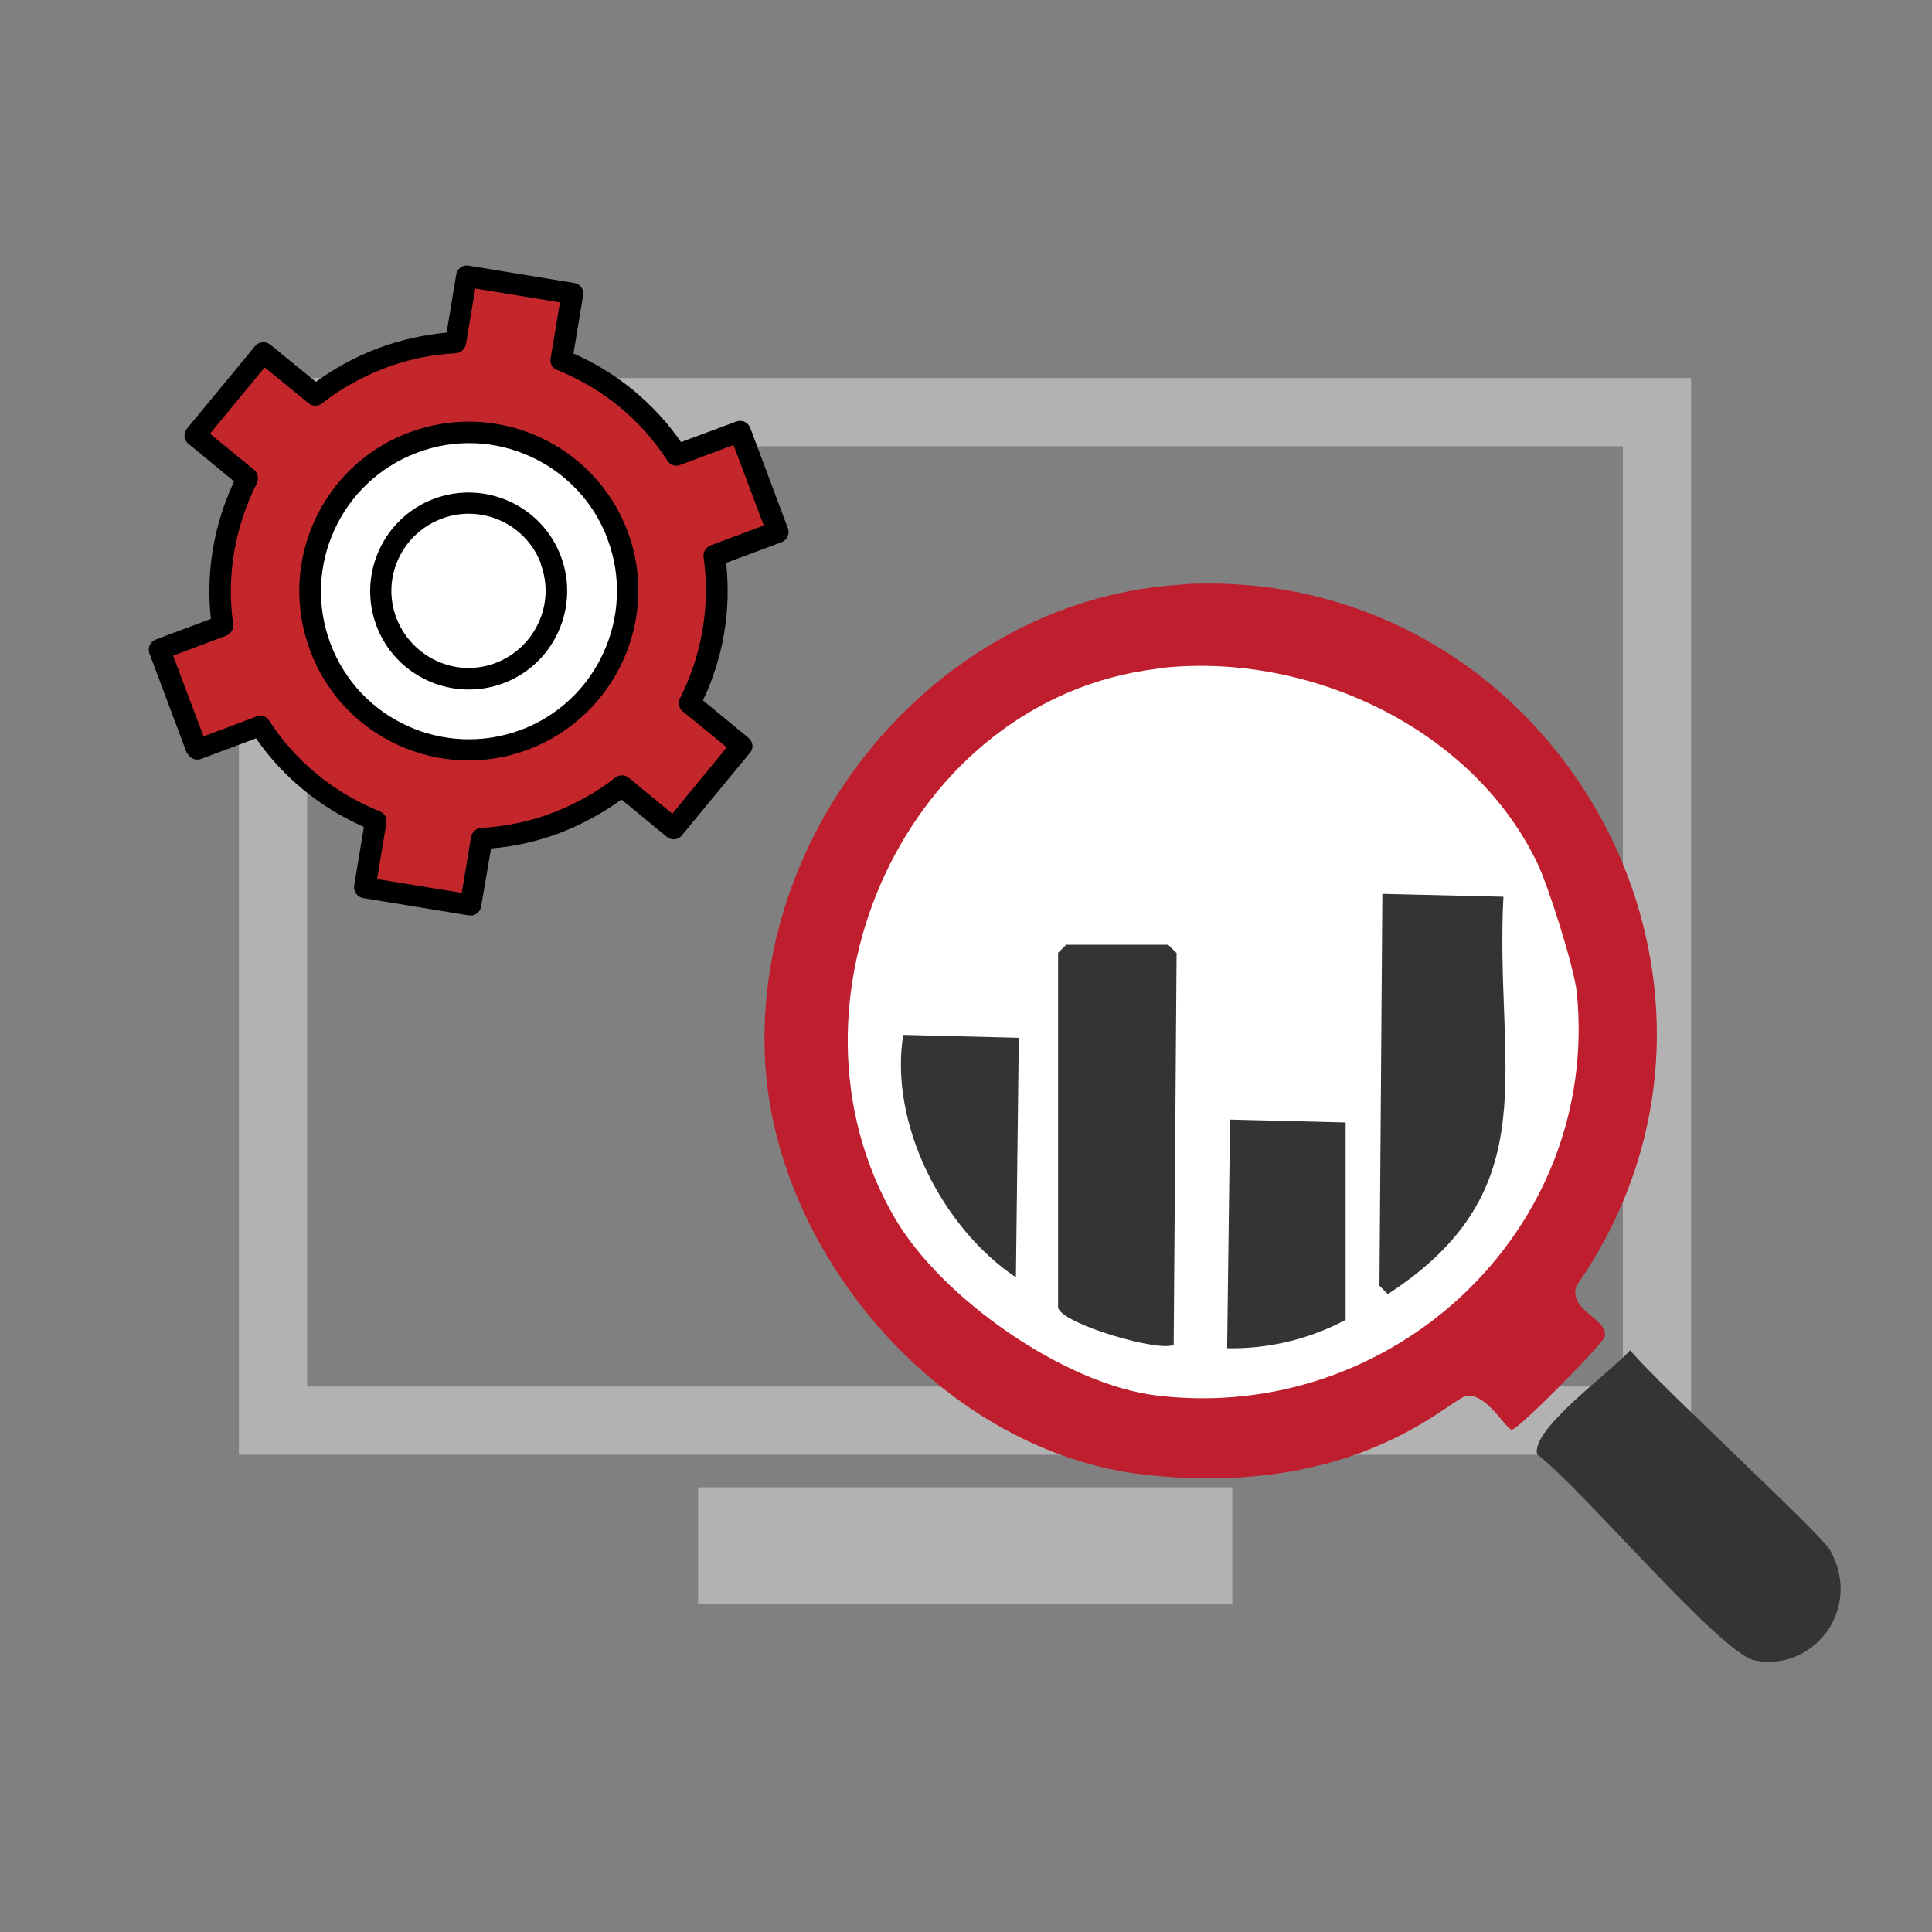 <?xml version="1.0" encoding="UTF-8"?>
<svg id="Layer_1" xmlns="http://www.w3.org/2000/svg" viewBox="0 0 60 60">
  <rect x="0" y="0" width="60" height="60" fill="#808080" stroke="none"/>
  <defs>
    <style>
      .cls-1 {
        fill: #fff;
      }

      .cls-2 {
        fill: none;
        stroke: #b2b2b2;
        stroke-miterlimit: 10;
        stroke-width: 2.12px;
      }

      .cls-3 {
        fill: #343434;
      }

      .cls-4 {
        fill: #be1e2d;
      }

      .cls-5 {
        fill: #c3272b;
      }
    </style>
  </defs>
  <g>
    <rect class="cls-2" x="8.48" y="12.8" width="42.98" height="31.32"/>
    <rect class="cls-2" x="22.74" y="47.25" width="14.47" height="1.51"/>
  </g>
  <g>
    <path class="cls-4" d="M36.8,18.14c11.45-.57,18.75,12.33,12.16,21.79-.27.78.98,1.01.88,1.58-.04.2-2.68,2.89-2.89,2.89-.18,0-.77-1.13-1.4-1.05-.52.07-3.34,3.18-9.98,2.45-6.19-.68-11.49-6.74-11.81-12.86-.39-7.41,5.56-14.41,13.04-14.79Z"/>
    <path class="cls-1" d="M35.93,20.76c4.59-.56,9.77,1.79,11.81,6.04.36.75,1.15,3.26,1.23,4.03.73,7.38-5.74,13.39-13.04,12.51-2.86-.34-6.68-3.01-8.14-5.51-3.89-6.67.37-16.12,8.14-17.06Z"/>
    <g>
      <path class="cls-3" d="M42.93,27.76l3.76.09c-.28,5.31,1.43,9.08-3.59,12.34l-.26-.26.09-12.16Z"/>
      <path class="cls-3" d="M33.13,29.34h3.15l.26.26-.09,12.16c-.39.25-3.42-.62-3.59-1.14v-11.03l.26-.26Z"/>
      <path class="cls-3" d="M28.05,32.14l3.59.09-.09,7.44c-2.29-1.54-3.94-4.77-3.5-7.53Z"/>
      <path class="cls-3" d="M38.2,34.77l3.59.09v6.13c-1.11.59-2.39.91-3.68.88l.09-7.09Z"/>
      <path class="cls-3" d="M50.63,41.94c1.02,1.2,5.92,5.68,6.21,6.21,1.03,1.86-.58,3.8-2.36,3.41-1.08-.24-5.39-5.38-6.74-6.39-.23-.76,2.3-2.57,2.89-3.24Z"/>
    </g>
  </g>
  <g>
    <path class="cls-5" d="M22.2,17.27c.23,1.59-.06,3.2-.76,4.58l1.62,1.33-2.12,2.57-1.62-1.33c-.61.47-1.3.87-2.05,1.15s-1.54.44-2.3.48l-.34,2.07-3.29-.54.35-2.07c-1.44-.58-2.71-1.6-3.6-2.95l-1.96.74-1.17-3.12,1.96-.74c-.23-1.59.06-3.2.77-4.58l-1.63-1.34,2.12-2.57,1.62,1.33c.6-.48,1.29-.87,2.05-1.15s1.54-.44,2.3-.48l.34-2.07,3.29.54-.34,2.07c1.44.59,2.71,1.6,3.58,2.95l1.96-.74,1.17,3.12-1.96.74h.01Z"/>
    <path d="M5.81,23.41l-1.17-3.12c-.06-.17.02-.36.2-.43l1.71-.64c-.16-1.46.09-2.92.72-4.27l-1.42-1.17c-.07-.05-.11-.14-.12-.22,0-.08.02-.18.07-.24l2.12-2.57c.12-.14.32-.16.47-.05l1.42,1.16c.59-.43,1.23-.78,1.92-1.04s1.41-.42,2.14-.49l.3-1.81c.03-.18.2-.3.38-.27l3.29.54c.18.03.3.2.27.38l-.3,1.81c1.35.59,2.5,1.54,3.34,2.75l1.72-.64c.17-.06.36.02.43.2l1.17,3.12c.06.17-.02.36-.2.43l-1.72.64c.16,1.46-.08,2.93-.72,4.27l1.42,1.17c.14.12.16.33.04.46l-2.12,2.57c-.12.14-.32.16-.46.04l-1.41-1.16c-.59.43-1.24.78-1.92,1.04s-1.41.42-2.13.48l-.31,1.81c-.03.18-.2.3-.38.27l-3.29-.54c-.09-.02-.16-.06-.21-.14-.05-.07-.08-.16-.06-.25l.3-1.82c-1.36-.6-2.51-1.54-3.35-2.75l-1.71.64c-.17.06-.36-.02-.43-.2v.04ZM5.38,20.37l.94,2.5,1.65-.62c.14-.06.31,0,.39.13.82,1.27,2.01,2.24,3.44,2.82.15.06.23.21.2.36l-.29,1.74,2.63.43.29-1.74c.03-.15.16-.27.31-.28.75-.04,1.49-.19,2.2-.46s1.37-.63,1.97-1.1c.12-.1.3-.09.41,0l1.36,1.12,1.69-2.06-1.37-1.12c-.12-.1-.15-.27-.08-.41.69-1.37.94-2.88.73-4.38-.02-.15.07-.3.21-.36l1.66-.62-.94-2.5-1.66.62c-.14.06-.31,0-.39-.13-.83-1.28-2.01-2.25-3.43-2.82-.15-.06-.23-.21-.2-.36l.29-1.74-2.63-.43-.29,1.73c-.03.15-.16.27-.31.28-.75.04-1.5.19-2.2.46s-1.37.63-1.96,1.1c-.12.1-.3.09-.41,0l-1.37-1.12-1.7,2.06,1.37,1.12c.12.1.15.27.09.41-.69,1.37-.95,2.89-.74,4.38.03.15-.07.3-.21.36l-1.65.62h0Z"/>
    <path class="cls-1" d="M19.17,16.62c.95,2.55-.34,5.39-2.89,6.35s-5.39-.33-6.34-2.88c-.95-2.55.34-5.39,2.88-6.34s5.4.33,6.35,2.88Z"/>
    <path d="M9.63,20.2c-1.02-2.72.36-5.76,3.08-6.77,2.72-1.02,5.76.36,6.78,3.07,1.02,2.71-.37,5.75-3.09,6.78-2.72,1.02-5.76-.36-6.77-3.08ZM18.87,16.74c-.89-2.37-3.55-3.58-5.92-2.68-2.37.89-3.58,3.54-2.69,5.92.89,2.38,3.54,3.57,5.91,2.69s3.59-3.55,2.7-5.92h0Z"/>
    <path d="M11.69,19.43c-.59-1.58.21-3.35,1.79-3.94,1.58-.59,3.35.21,3.94,1.79s-.21,3.35-1.79,3.94-3.35-.21-3.94-1.79ZM16.8,17.51c-.46-1.24-1.85-1.87-3.09-1.4s-1.87,1.85-1.4,3.08c.47,1.23,1.85,1.87,3.08,1.4s1.87-1.85,1.4-3.08h0Z"/>
  </g>
</svg>